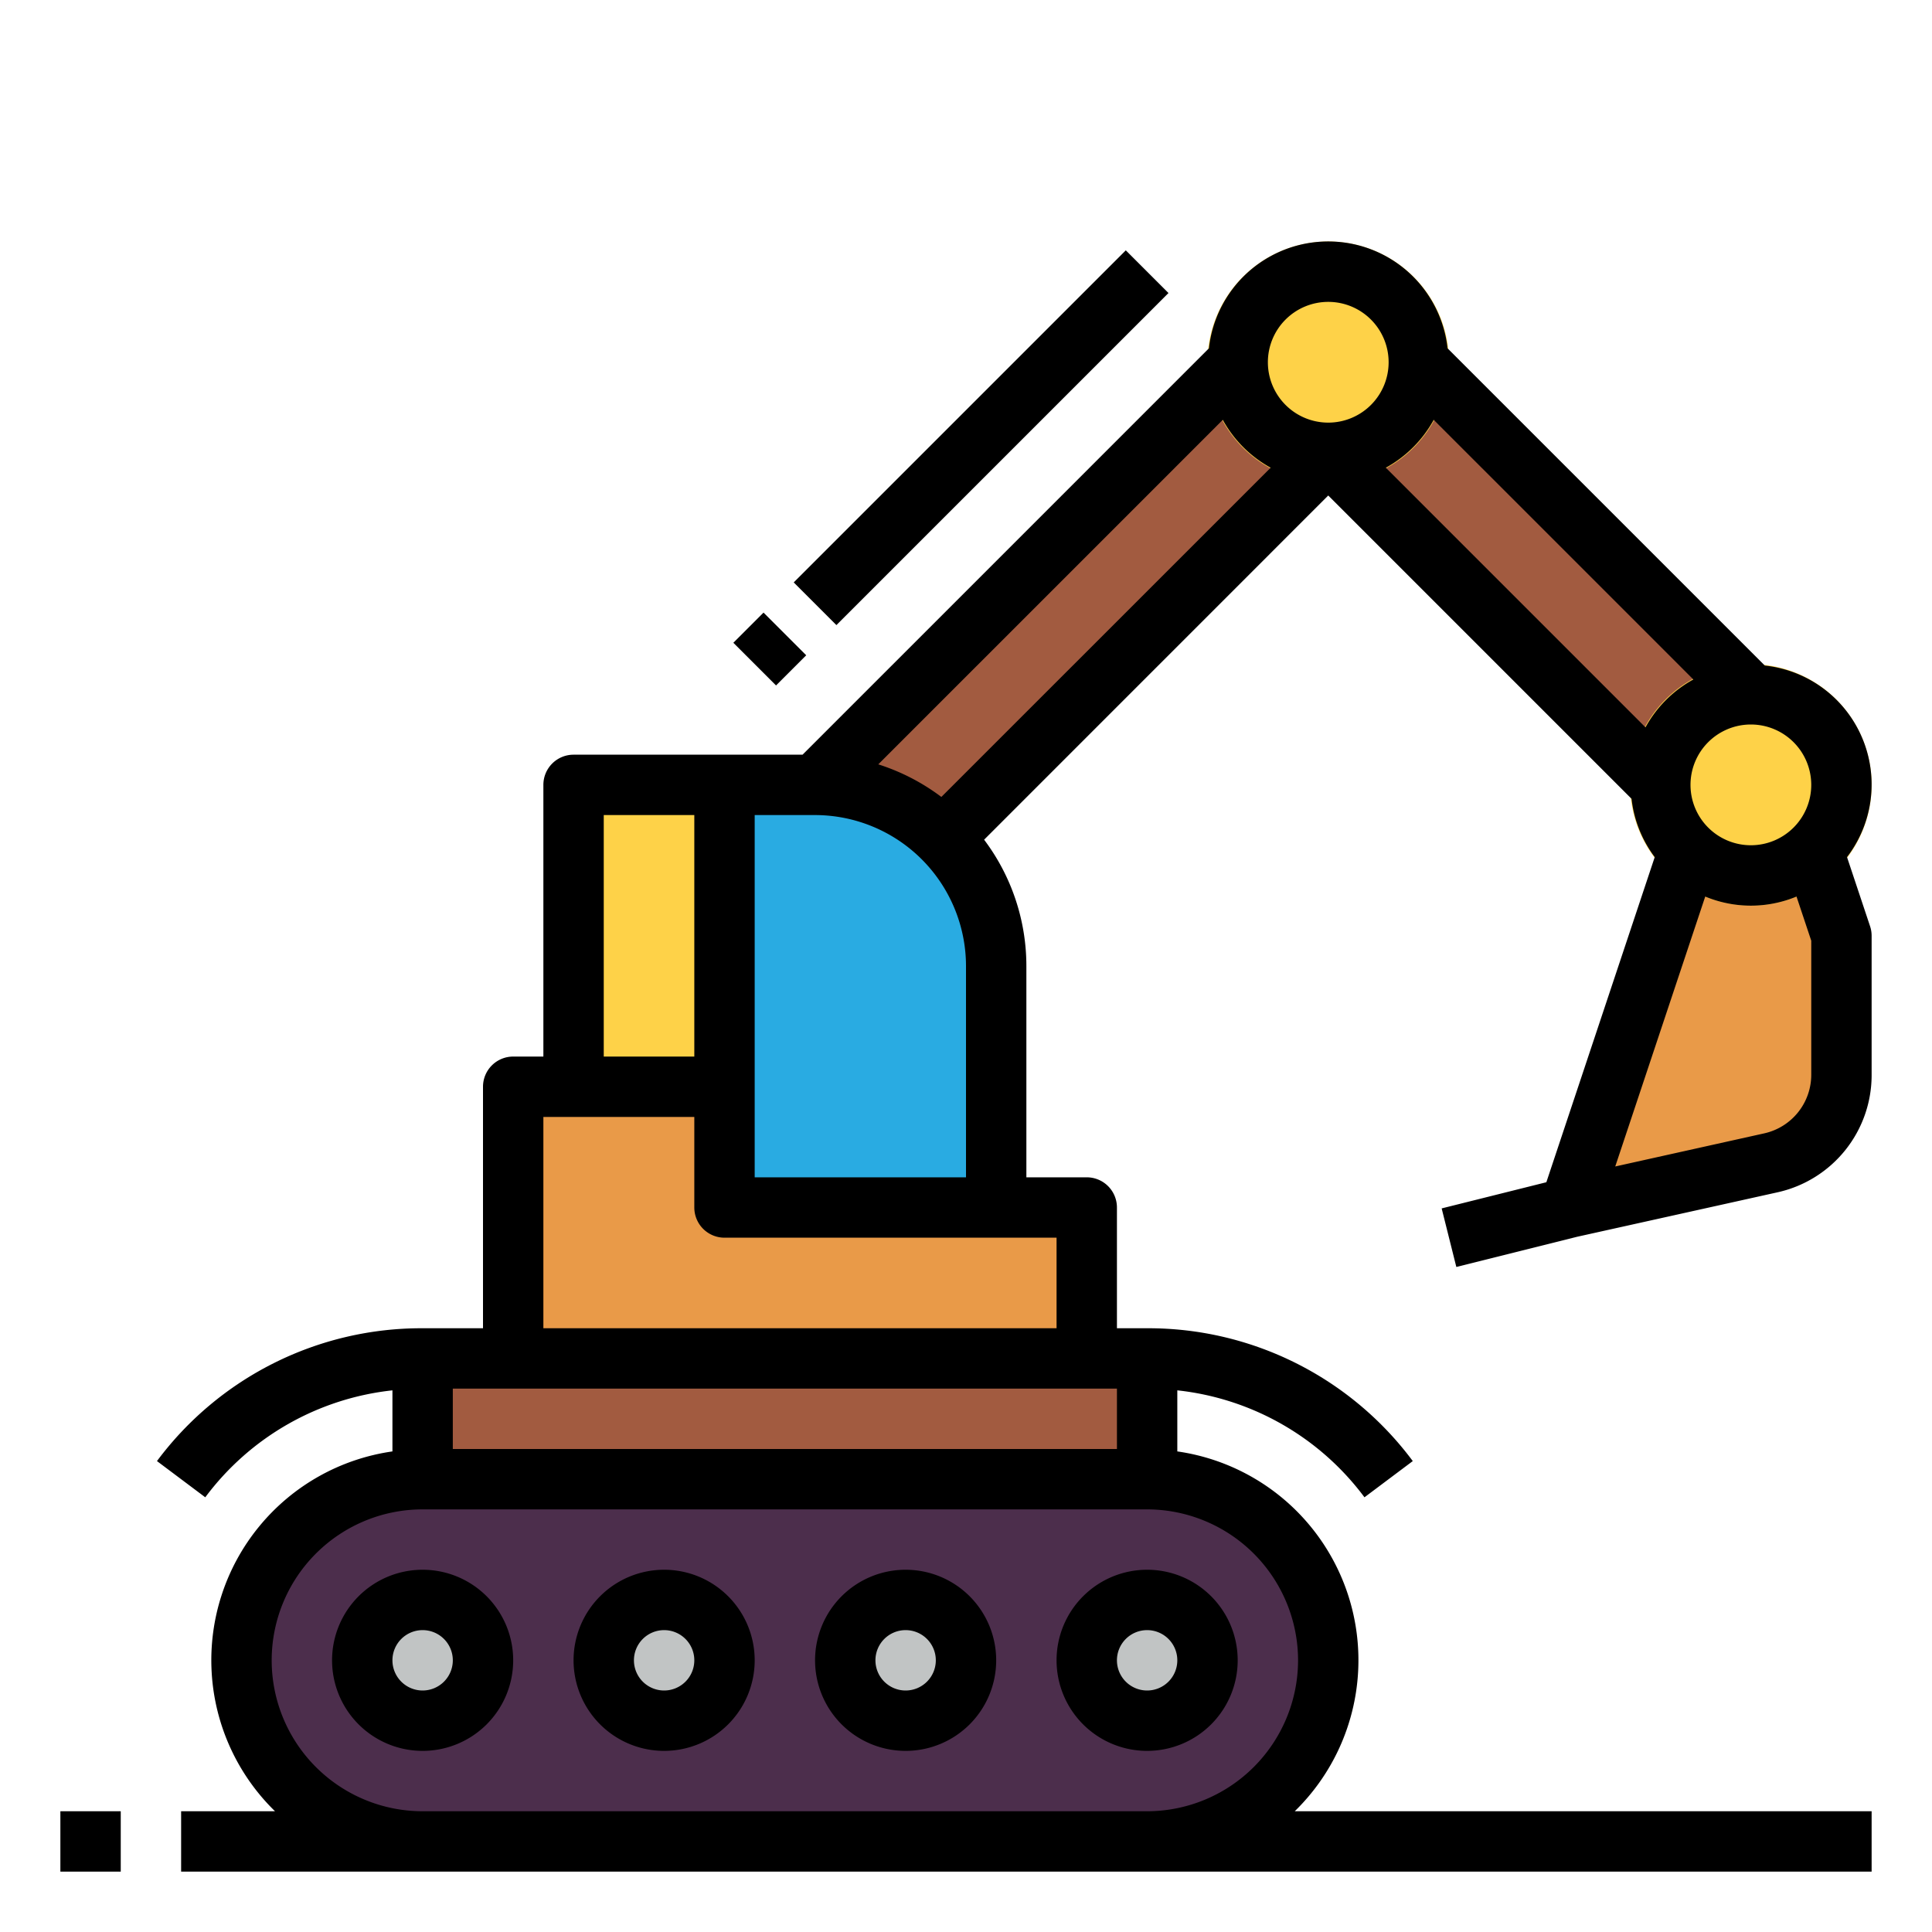 <?xml version="1.0"?>
<svg xmlns="http://www.w3.org/2000/svg" viewBox="0 0 64 64" width="512" height="512"><title>excavator-truck-construction-transportation-transport</title><g id="FillOutline"><polygon points="29 30 44 15 41 12 25 28 29 30" style="fill:#a25b40"/><path d="M19,42V26h8a6,6,0,0,1,6,6V42Z" style="fill:#29abe2"/><polygon points="17 45 17 36 24 36 24 40 36 40 36 45 17 45" style="fill:#e99a48"/><rect x="14" y="45" width="24" height="6" style="fill:#a25b40"/><rect x="8" y="49" width="36" height="12" rx="6" ry="6" style="fill:#4c2e4c"/><circle cx="38" cy="55" r="2" style="fill:#c1c4c4"/><circle cx="30" cy="55" r="2" style="fill:#c1c4c4"/><circle cx="22" cy="55" r="2" style="fill:#c1c4c4"/><circle cx="14" cy="55" r="2" style="fill:#c1c4c4"/><rect x="19" y="26" width="5" height="10" style="fill:#fed248"/><rect x="48.879" y="11.222" width="4.243" height="15.556" transform="translate(1.503 41.627) rotate(-45)" style="fill:#a25b40"/><path d="M60,28l1,3v4.593a3,3,0,0,1-2.349,2.929L52,40l4-12Z" style="fill:#e99a48"/><path d="M58,30a4,4,0,1,1,4-4A4,4,0,0,1,58,30Z" style="fill:#fed248"/><path d="M44,16a4,4,0,1,1,4-4A4,4,0,0,1,44,16Z" style="fill:#fed248"/><rect x="2" y="60" width="2" height="2"/><path d="M35,55a3,3,0,1,0,3-3A3,3,0,0,0,35,55Zm4,0a1,1,0,1,1-1-1A1,1,0,0,1,39,55Z"/><path d="M30,52a3,3,0,1,0,3,3A3,3,0,0,0,30,52Zm0,4a1,1,0,1,1,1-1A1,1,0,0,1,30,56Z"/><path d="M22,52a3,3,0,1,0,3,3A3,3,0,0,0,22,52Zm0,4a1,1,0,1,1,1-1A1,1,0,0,1,22,56Z"/><path d="M14,52a3,3,0,1,0,3,3A3,3,0,0,0,14,52Zm0,4a1,1,0,1,1,1-1A1,1,0,0,1,14,56Z"/><path d="M58.461,22.047,47.953,11.539a3.977,3.977,0,0,0-7.906,0L26.586,25H19a1,1,0,0,0-1,1v9H17a1,1,0,0,0-1,1v8H14a10.917,10.917,0,0,0-8.8,4.4l1.6,1.2A8.922,8.922,0,0,1,13,46.057V48.08A6.987,6.987,0,0,0,9.11,60H6v2H62V60H42.89A6.987,6.987,0,0,0,39,48.08V46.057A8.919,8.919,0,0,1,45.2,49.6l1.6-1.2A10.916,10.916,0,0,0,38,44H37V40a1,1,0,0,0-1-1H34V32a6.953,6.953,0,0,0-1.4-4.184L44,16.414,54.047,26.461a3.953,3.953,0,0,0,.768,1.932l-3.59,10.77-3.468.867.486,1.94,4-1L58.868,39.5A3.977,3.977,0,0,0,62,35.593V31a1,1,0,0,0-.051-.316l-.764-2.291a3.962,3.962,0,0,0-2.724-6.346ZM60,26a2,2,0,1,1-2-2A2,2,0,0,1,60,26Zm-30.906-.68L40.506,13.908a4.006,4.006,0,0,0,1.586,1.586L31.184,26.4A6.993,6.993,0,0,0,29.094,25.32Zm18.4-11.412,8.6,8.6a4.006,4.006,0,0,0-1.586,1.586l-8.6-8.6A4.006,4.006,0,0,0,47.494,13.908ZM44,10a2,2,0,1,1-2,2A2,2,0,0,1,44,10ZM20,27h3v8H20ZM15,48V46H37v2Zm28,7a5.006,5.006,0,0,1-5,5H14a5,5,0,0,1,0-10H38A5.006,5.006,0,0,1,43,55ZM35,44H18V37h5v3a1,1,0,0,0,1,1H35ZM25,39V27h2a5.006,5.006,0,0,1,5,5v7Zm35-3.407a1.989,1.989,0,0,1-1.566,1.953l-4.927,1.095L56.488,29.7a3.948,3.948,0,0,0,3.024,0L60,31.162Z"/><rect x="24.793" y="20.5" width="1.414" height="2" transform="translate(-7.734 24.328) rotate(-45)"/><rect x="24.722" y="13.5" width="15.556" height="2" transform="translate(-0.734 27.228) rotate(-45)"/></g></svg>
